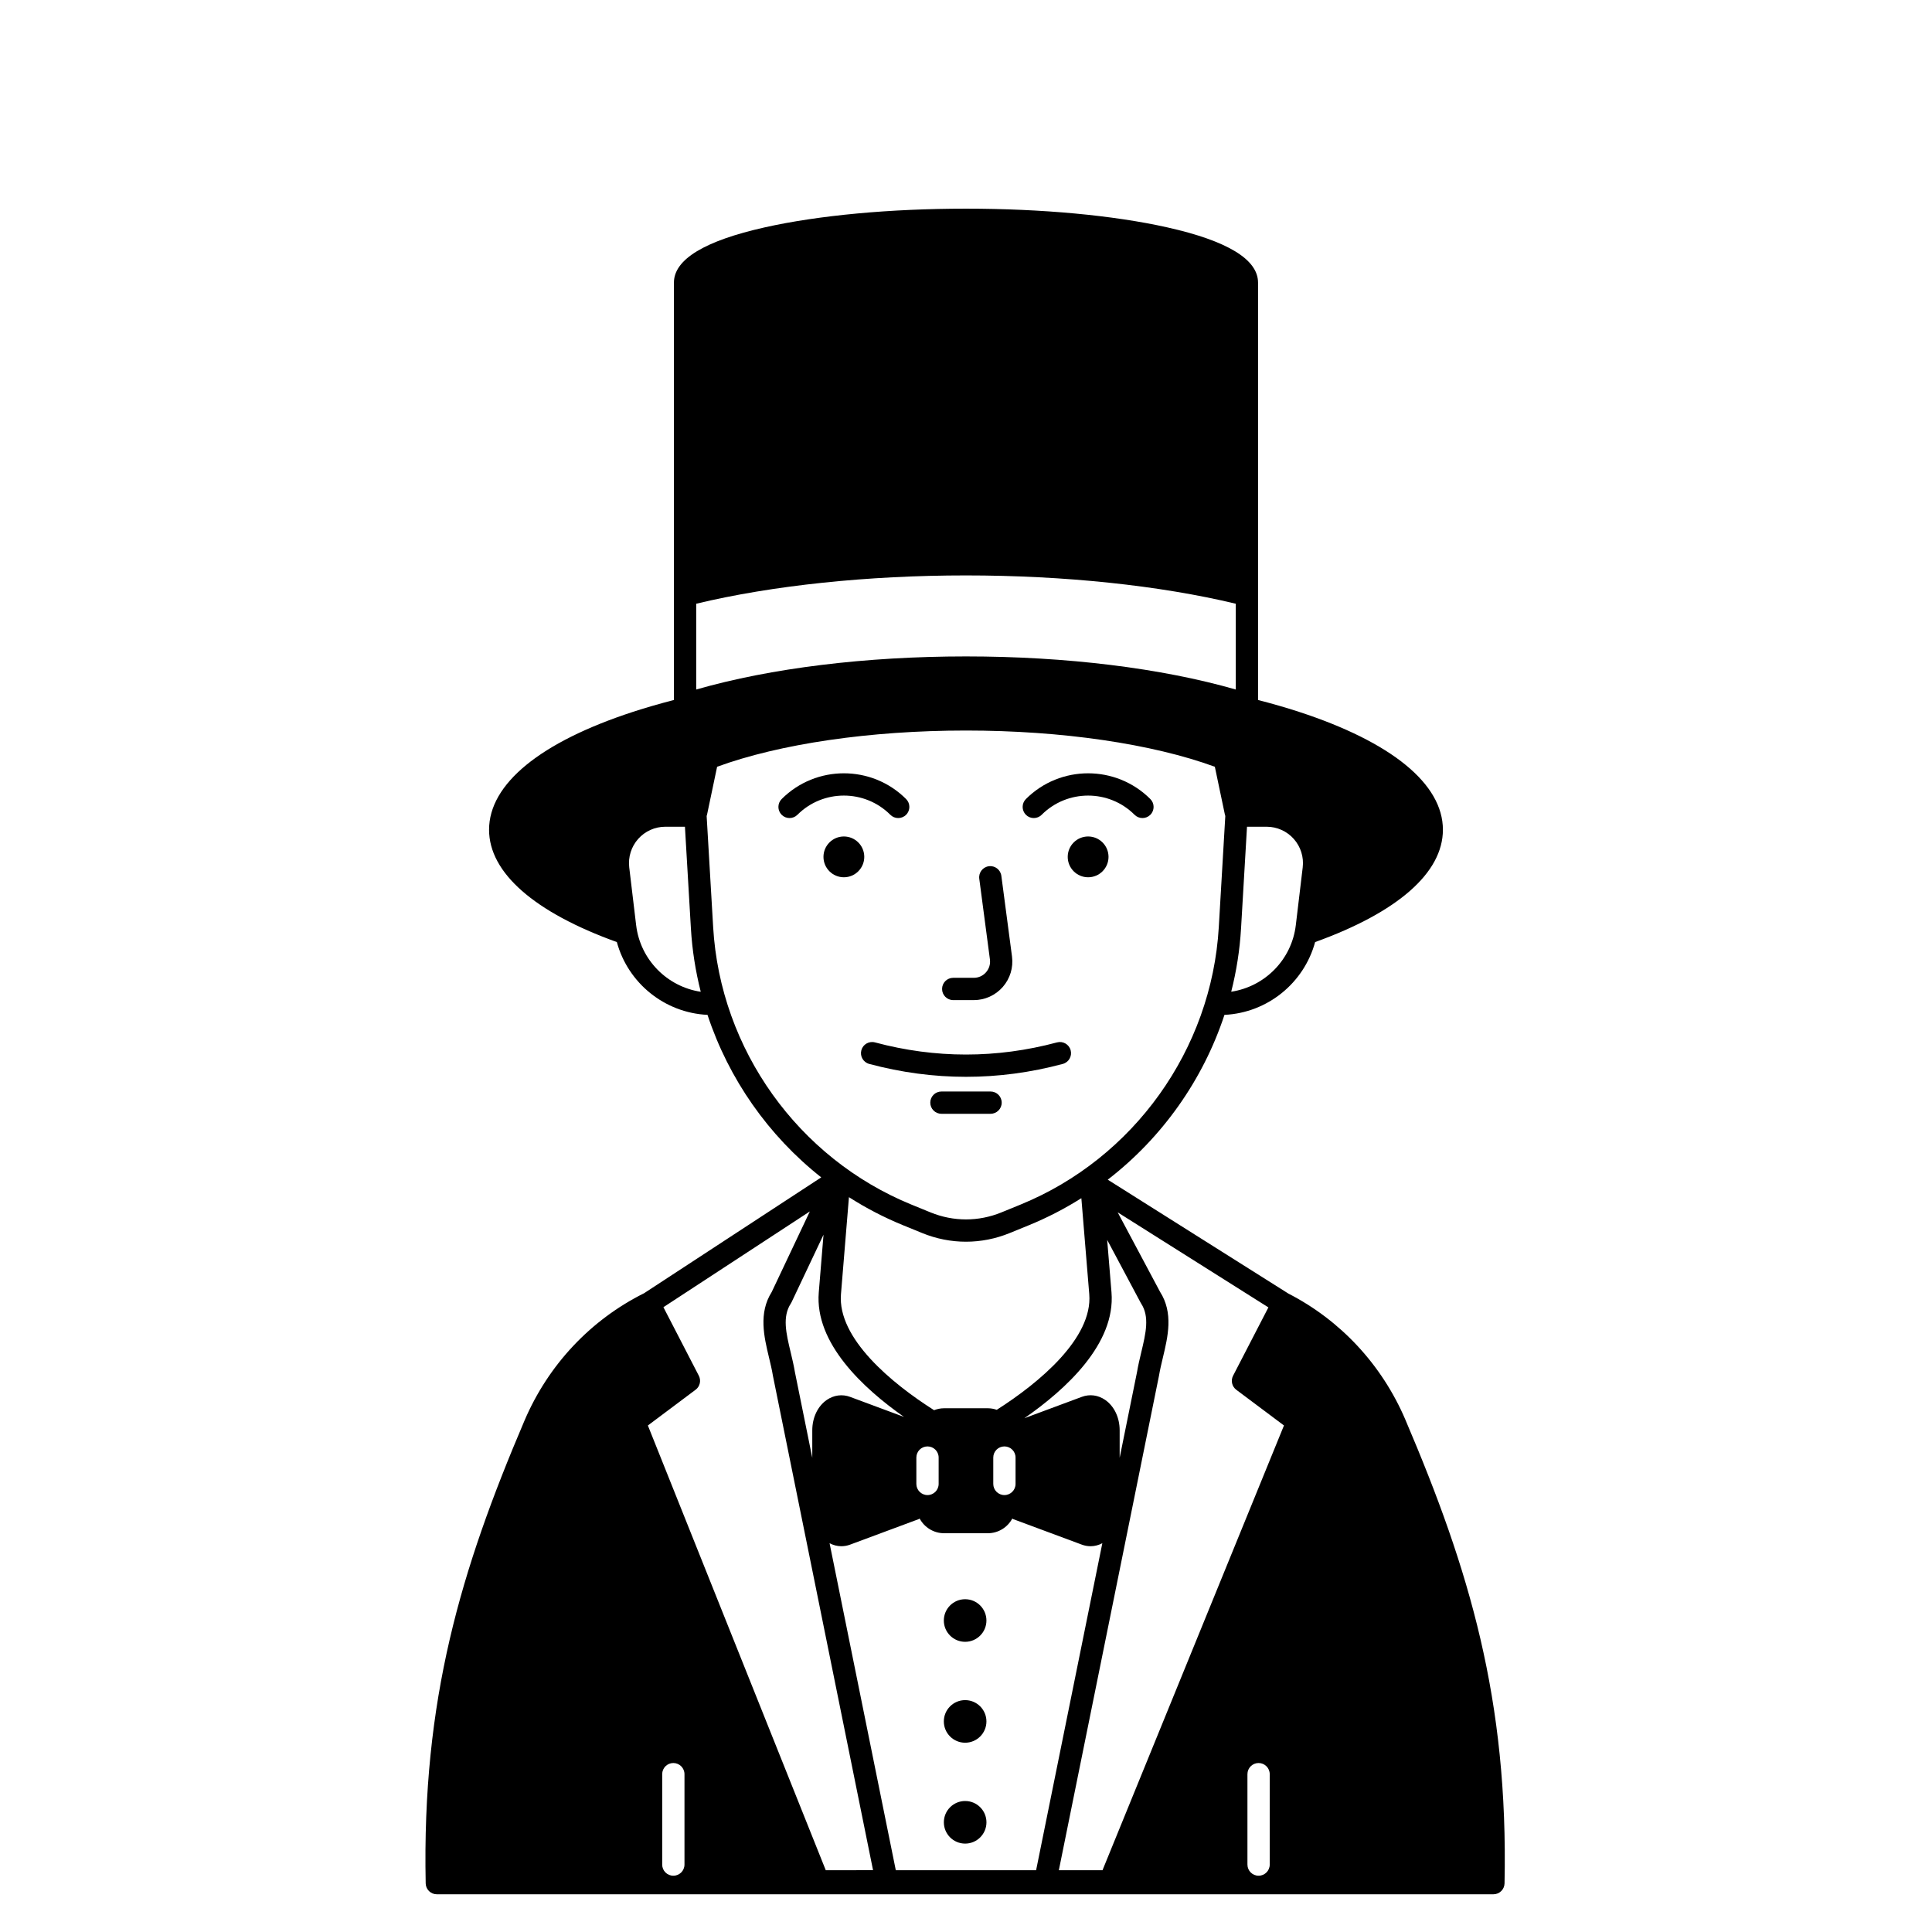 <?xml version="1.0" encoding="UTF-8"?>
<!-- Uploaded to: SVG Repo, www.svgrepo.com, Generator: SVG Repo Mixer Tools -->
<svg fill="#000000" width="800px" height="800px" version="1.1" viewBox="144 144 512 512" xmlns="http://www.w3.org/2000/svg">
 <g>
  <path d="m405.42 626.93c0 3.117-2.527 5.644-5.644 5.644-3.117 0-5.644-2.527-5.644-5.644 0-3.117 2.527-5.644 5.644-5.644 3.117 0 5.644 2.527 5.644 5.644"/>
  <path d="m399.77 594.55c-3.117 0-5.644 2.527-5.644 5.644 0 3.117 2.527 5.644 5.644 5.644 3.117 0 5.644-2.527 5.644-5.644 0-3.117-2.527-5.644-5.644-5.644z"/>
  <path d="m399.77 567.81c-3.117 0-5.644 2.527-5.644 5.644 0 3.117 2.527 5.644 5.644 5.644 3.117 0 5.644-2.527 5.644-5.644 0-3.117-2.527-5.644-5.644-5.644z"/>
  <path d="m396.61 409.04h5.453c2.945 0 5.742-1.27 7.684-3.484 1.941-2.215 2.832-5.156 2.445-8.074l-2.824-21.383c-0.215-1.617-1.699-2.754-3.312-2.539-1.617 0.215-2.754 1.695-2.539 3.312l2.824 21.383c0.164 1.25-0.203 2.461-1.031 3.406-0.832 0.949-1.98 1.469-3.242 1.469h-5.453c-1.629 0-2.953 1.32-2.953 2.953-0.004 1.633 1.32 2.957 2.949 2.957z"/>
  <path d="m373.04 371.08c0 2.984-2.422 5.406-5.406 5.406s-5.406-2.422-5.406-5.406 2.422-5.406 5.406-5.406 5.406 2.422 5.406 5.406"/>
  <path d="m379.95 359.93c1.152 1.152 3.019 1.152 4.176 0 1.152-1.152 1.152-3.023 0-4.176-9.09-9.094-23.887-9.094-32.977 0-1.152 1.152-1.152 3.023 0 4.176 0.578 0.578 1.332 0.863 2.086 0.863 0.754 0 1.512-0.289 2.086-0.863 6.789-6.789 17.836-6.793 24.629 0z"/>
  <path d="m437.77 371.08c0 2.984-2.418 5.406-5.406 5.406-2.984 0-5.406-2.422-5.406-5.406s2.422-5.406 5.406-5.406c2.988 0 5.406 2.422 5.406 5.406"/>
  <path d="m420.05 359.93c6.789-6.789 17.84-6.789 24.629 0 0.578 0.574 1.332 0.863 2.086 0.863 0.754 0 1.512-0.289 2.086-0.863 1.152-1.152 1.152-3.023 0-4.176-9.094-9.09-23.887-9.094-32.977 0-1.152 1.152-1.152 3.023 0 4.176s3.019 1.152 4.176 0z"/>
  <path d="m425.65 425.95c1.574-0.422 2.508-2.039 2.086-3.617-0.422-1.574-2.039-2.508-3.613-2.086-16.008 4.289-32.238 4.289-48.246 0-1.574-0.418-3.195 0.512-3.613 2.086-0.422 1.574 0.512 3.195 2.086 3.617 8.512 2.281 17.082 3.418 25.652 3.418 8.57 0.004 17.141-1.137 25.648-3.418z"/>
  <path d="m406.51 433.26h-13.023c-1.629 0-2.953 1.32-2.953 2.953 0 1.629 1.32 2.953 2.953 2.953h13.023c1.629 0 2.953-1.32 2.953-2.953-0.004-1.633-1.324-2.953-2.953-2.953z"/>
  <path d="m516.46 520.28c-6.266-14.68-17.27-26.41-31.023-33.469l-47.871-30.184c14.398-11.117 25.223-26.391 30.93-43.676 11.414-0.547 21.074-8.445 24.027-19.293 21.875-7.887 33.863-18.371 33.863-29.766 0-12.129-13.562-23.23-38.191-31.262-3.434-1.121-7.051-2.156-10.801-3.125v-110.61c0-6.144-8.113-11.074-24.113-14.652-14.266-3.188-33.191-4.945-53.285-4.945-20.098 0-39.02 1.758-53.285 4.945-16 3.578-24.113 8.508-24.113 14.652v110.61c-3.75 0.969-7.363 2.004-10.801 3.125-24.629 8.027-38.191 19.129-38.191 31.262 0 11.398 11.988 21.883 33.863 29.766 2.953 10.844 12.609 18.742 24.027 19.293 5.602 16.969 16.129 32.004 30.137 43.066l-46.934 30.695c-14.105 7.035-25.371 18.906-31.727 33.82-16.898 39.637-27.168 73.969-26.16 122.58 0.031 1.605 1.344 2.891 2.949 2.891h280.01c1.605 0 2.918-1.285 2.949-2.891 1.016-48.66-9.297-83.078-26.262-122.83zm-79.57-5.285c-1.855-1.289-4.109-1.59-6.18-0.82l-15.238 5.664c10.973-7.609 24.207-19.723 23.086-33.352l-1.145-13.902 8.863 16.629c0.043 0.078 0.086 0.152 0.133 0.227 2.289 3.504 1.242 7.883 0.031 12.957-0.402 1.684-0.82 3.43-1.113 5.188l-4.606 22.738v-7.266c0-3.383-1.434-6.394-3.832-8.062zm33.395-108.18c1.379-5.438 2.266-11.035 2.602-16.742l1.582-26.98h5.203c2.75 0 5.375 1.18 7.199 3.238 1.828 2.059 2.688 4.805 2.359 7.535l-1.828 15.309c-1.098 9.176-8.223 16.289-17.117 17.641zm1.207-102.82v22.734c-19.75-5.672-44.938-8.773-71.496-8.773s-51.746 3.102-71.496 8.773v-22.734c20.16-4.844 45.43-7.504 71.496-7.504 26.062 0.004 51.336 2.66 71.496 7.504zm-158.91 85.18-1.828-15.309c-0.324-2.731 0.535-5.477 2.359-7.535 1.824-2.059 4.449-3.238 7.199-3.238h5.203l1.582 26.98c0.336 5.711 1.227 11.316 2.606 16.758-8.895-1.344-16.023-8.477-17.121-17.656zm20.414 0.559-1.734-29.59h0.059l2.719-12.945c16.582-6.066 40.512-9.602 65.953-9.602s49.371 3.535 65.953 9.602l2.719 12.945h0.059l-1.734 29.59c-1.898 32.383-22.527 61.234-52.555 73.5l-5.078 2.074c-6.039 2.469-12.688 2.465-18.727 0l-5.078-2.074c-30.027-12.266-50.656-41.117-52.555-73.5zm50.32 78.965 5.078 2.074c3.738 1.527 7.668 2.293 11.594 2.293 3.93 0 7.856-0.766 11.594-2.293l5.078-2.074c4.883-1.996 9.527-4.402 13.91-7.168l2.094 25.445c0.957 11.637-13.285 23.496-24.512 30.637-0.746-0.258-1.543-0.41-2.375-0.41h-11.578c-0.941 0-1.832 0.191-2.66 0.512-11.25-7.129-25.637-19.051-24.676-30.742l2.113-25.711c4.512 2.883 9.301 5.379 14.34 7.438zm29.816 61.57v6.988c0 1.629-1.32 2.953-2.953 2.953-1.629 0-2.953-1.32-2.953-2.953v-6.988c0-1.629 1.32-2.953 2.953-2.953s2.953 1.32 2.953 2.953zm-20.383 0v6.988c0 1.629-1.32 2.953-2.953 2.953-1.629 0-2.953-1.32-2.953-2.953v-6.988c0-1.629 1.32-2.953 2.953-2.953 1.633 0 2.953 1.32 2.953 2.953zm-9.191-10.777-14.285-5.309c-2.066-0.77-4.32-0.469-6.18 0.82-2.402 1.668-3.832 4.684-3.832 8.062v7.266l-4.606-22.738c-0.293-1.762-0.711-3.504-1.113-5.188-1.211-5.07-2.262-9.449 0.031-12.957 0.074-0.113 0.141-0.23 0.199-0.352l8.469-17.891-1.258 15.289c-1.105 13.414 11.703 25.363 22.574 32.996zm-58.164 118.64c0 1.629-1.32 2.953-2.953 2.953-1.629 0-2.953-1.32-2.953-2.953v-23.961c0-1.629 1.32-2.953 2.953-2.953 1.629 0 2.953 1.32 2.953 2.953zm37.441 1.496-47.141-117.86 12.648-9.473c1.156-0.863 1.516-2.438 0.852-3.719l-9.383-18.156 38.805-25.379-10.105 21.352c-3.535 5.59-2.039 11.848-0.715 17.379 0.402 1.676 0.781 3.262 1.039 4.836 0.004 0.035 0.012 0.066 0.02 0.102l26.512 130.91zm18.562 0-17.551-86.66c0.984 0.52 2.047 0.797 3.121 0.797 0.773 0 1.555-0.137 2.309-0.418l18.074-6.719c0.129-0.047 0.246-0.125 0.375-0.18 1.242 2.305 3.68 3.875 6.477 3.875h11.578c2.797 0 5.234-1.57 6.477-3.875 0.129 0.055 0.246 0.133 0.375 0.18l18.074 6.719c0.754 0.281 1.535 0.418 2.309 0.418 1.074 0 2.133-0.277 3.117-0.797l-17.551 86.66zm99.094-1.496c0 1.629-1.32 2.953-2.953 2.953-1.629 0-2.953-1.32-2.953-2.953v-23.961c0-1.629 1.32-2.953 2.953-2.953 1.629 0 2.953 1.32 2.953 2.953zm-44.316 1.496h-11.57l26.512-130.91c0.008-0.035 0.012-0.066 0.02-0.102 0.262-1.574 0.641-3.156 1.039-4.836 1.328-5.551 2.832-11.836-0.754-17.441l-11.223-21.055 39.941 25.188-9.363 18.113c-0.66 1.281-0.301 2.856 0.852 3.719l12.637 9.461z"/>
 </g>
</svg>